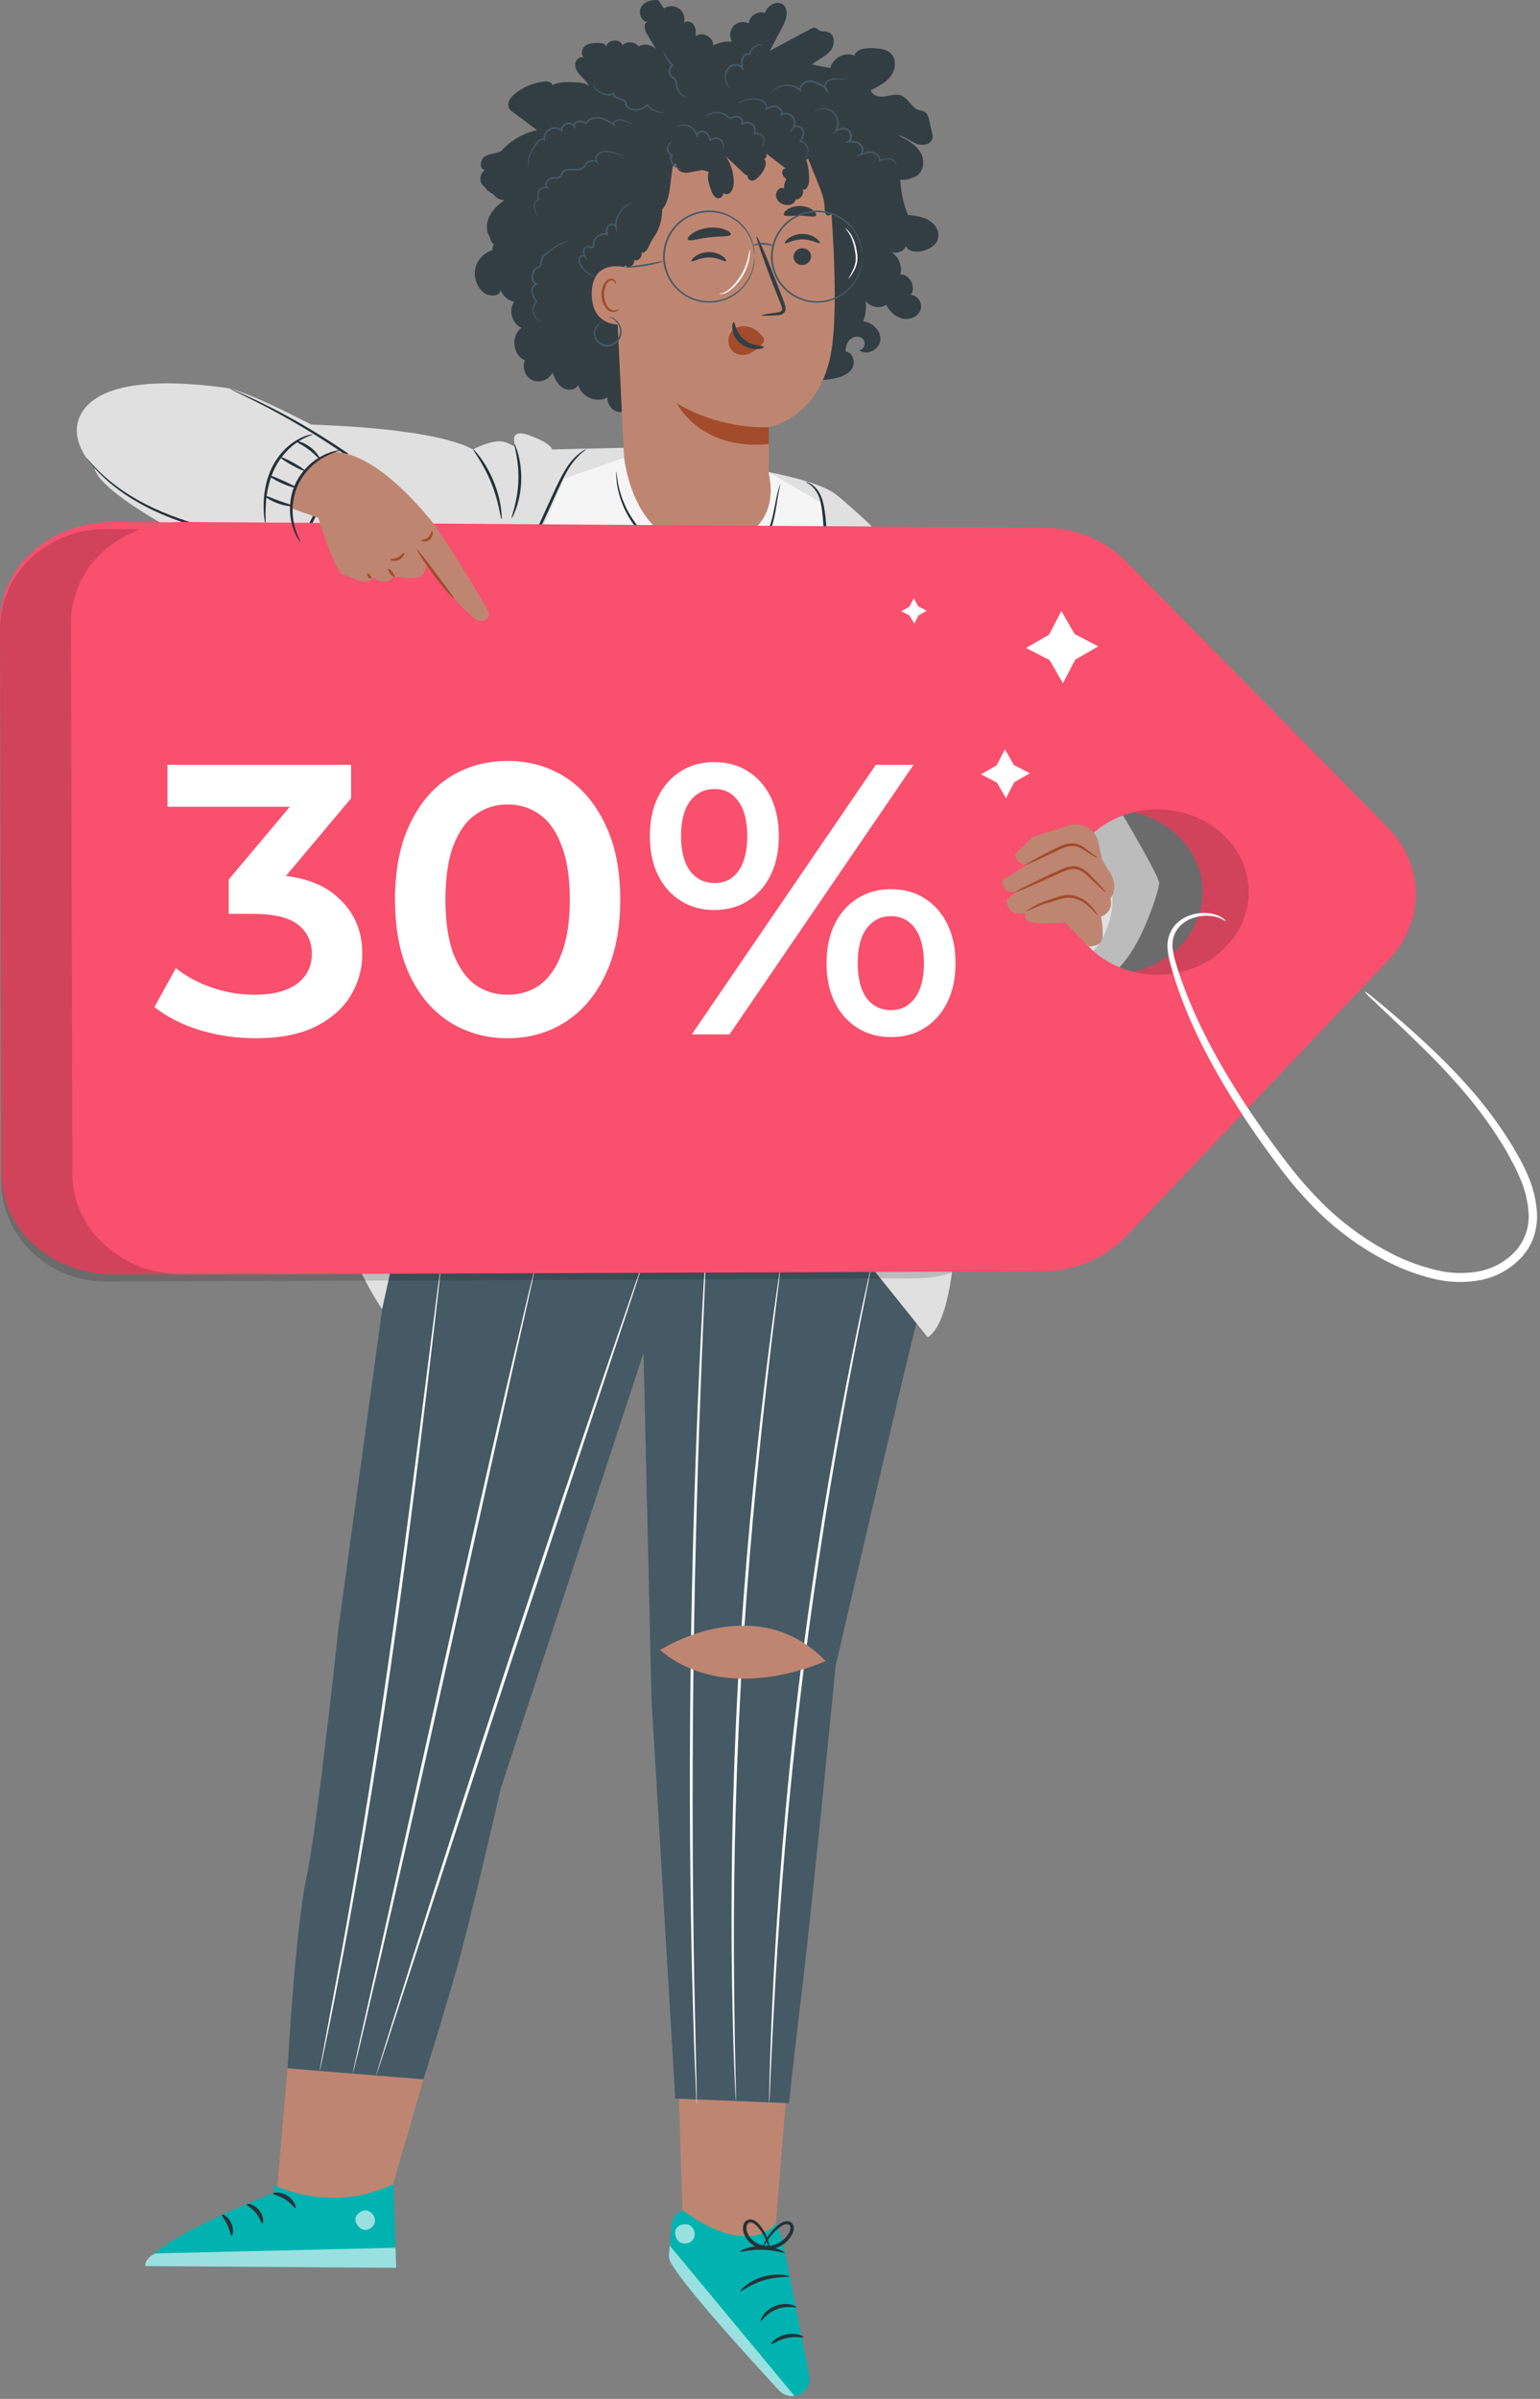 <svg width="280" height="436" viewBox="0 0 280 436" fill="none" xmlns="http://www.w3.org/2000/svg">
<rect x="0" y="0" width="280" height="436" fill="#808080" stroke="none"/>
<path d="M71.013 398.488L77.003 377.928L52.273 375.918L50.223 399.908L57.613 404.588L71.013 398.488Z" fill="#BE8671"/>
<path d="M143.363 375.808L140.493 411.088L124.303 408.738L123.213 374.088L143.363 375.808Z" fill="#BE8671"/>
<path d="M124.242 401.768C124.242 401.768 135.112 410.538 141.162 404.098L142.362 407.528L147.122 431.678C147.432 433.238 146.562 434.878 145.012 435.338C143.812 435.698 142.542 435.348 141.722 434.468C137.332 429.748 121.282 412.328 121.612 410.148L122.112 404.338C122.212 403.138 123.062 402.118 124.242 401.758V401.768Z" fill="#00B3B1"/>
<g opacity="0.6">
<path d="M144.443 435.457L121.763 408.127L121.673 409.397C121.453 410.767 122.023 411.357 122.633 412.287C124.423 415.047 129.493 421.297 141.643 434.467C142.353 435.237 143.403 435.607 144.453 435.457H144.443Z" fill="white"/>
</g>
<g opacity="0.6">
<path d="M125.633 404.618C126.363 405.188 126.543 406.348 125.983 407.078C125.433 407.818 124.223 407.988 123.483 407.428C122.743 406.868 122.483 405.488 123.123 404.818C123.763 404.148 125.183 404.018 125.763 404.738" fill="white"/>
</g>
<path d="M138.322 421.868C138.492 421.968 139.292 420.438 141.182 419.728C143.052 418.958 144.722 419.498 144.772 419.318C144.802 419.248 144.432 418.988 143.722 418.838C143.012 418.688 141.972 418.708 140.932 419.118C139.892 419.528 139.132 420.218 138.732 420.808C138.332 421.398 138.252 421.838 138.322 421.868Z" fill="#263238"/>
<path d="M140.232 426.038C140.372 426.178 141.422 425.278 143.052 424.938C144.662 424.568 146.022 424.958 146.082 424.768C146.182 424.618 144.742 423.878 142.902 424.288C141.052 424.678 140.082 425.938 140.232 426.028V426.038Z" fill="#263238"/>
<path d="M134.602 416.439C134.732 416.589 136.352 415.189 138.832 414.459C141.292 413.689 143.452 413.939 143.472 413.739C143.532 413.579 141.272 413.009 138.632 413.829C135.982 414.619 134.462 416.339 134.612 416.439H134.602Z" fill="#263238"/>
<path d="M134.593 409.198C134.663 409.388 136.413 408.808 138.633 408.888C140.853 408.938 142.563 409.608 142.643 409.428C142.743 409.288 141.033 408.288 138.643 408.228C136.263 408.148 134.503 409.048 134.593 409.198Z" fill="#263238"/>
<path d="M139.892 408.918C139.892 408.918 139.952 408.508 139.802 407.788C139.652 407.068 139.312 406.028 138.532 404.928C138.132 404.408 137.712 403.728 136.812 403.428C136.362 403.278 135.742 403.428 135.422 403.858C135.102 404.278 135.052 404.788 135.092 405.258C135.342 407.148 137.232 408.808 139.452 408.848C141.672 408.848 143.522 407.418 144.202 405.688C144.342 405.248 144.412 404.708 144.122 404.228C143.832 403.748 143.182 403.608 142.752 403.728C141.862 403.958 141.342 404.528 140.852 404.968C139.892 405.908 139.342 406.848 139.032 407.508C138.722 408.178 138.642 408.578 138.682 408.588C138.802 408.658 139.282 407.038 141.182 405.298C141.662 404.898 142.222 404.388 142.862 404.258C143.182 404.198 143.462 404.288 143.612 404.528C143.762 404.758 143.732 405.138 143.612 405.488C143.032 406.908 141.342 408.218 139.462 408.188C137.592 408.178 135.942 406.718 135.722 405.198C135.672 404.828 135.732 404.448 135.912 404.208C136.082 403.968 136.382 403.878 136.672 403.958C137.292 404.128 137.772 404.718 138.152 405.198C139.702 407.258 139.762 408.968 139.892 408.918Z" fill="#263238"/>
<path d="M147.943 170.798C147.943 171.558 159.563 197.208 159.563 197.208C159.563 197.208 170.923 223.968 166.793 239.758C164.513 248.468 151.933 302.768 151.933 302.768C151.933 302.768 147.913 344.288 145.753 362.208C143.943 377.218 143.473 382.248 143.473 382.248L122.773 381.418L118.453 308.828L117.003 245.918L91.023 325.118C91.023 325.118 85.473 349.588 82.443 359.928C79.413 370.268 77.003 377.908 77.003 377.908L52.283 375.908C52.283 375.908 53.693 350.608 55.713 341.268C57.733 331.938 61.513 296.108 61.513 296.108L72.903 213.068L80.393 191.488L89.043 169.398L147.933 170.788L147.943 170.798Z" fill="#455A64"/>
<path d="M49.831 397.208L49.811 398.558C49.811 398.558 26.741 407.498 26.441 411.858L72.031 412.178L71.521 396.998C64.721 400.088 57.621 400.398 49.831 397.208Z" fill="#00B3B1"/>
<g opacity="0.6">
<path d="M66.863 401.818C67.743 402.068 68.343 403.058 68.133 403.948C67.923 404.838 66.913 405.458 66.033 405.228C65.153 404.998 64.383 403.818 64.693 402.958C65.003 402.098 66.223 401.428 67.033 401.868" fill="white"/>
</g>
<g opacity="0.6">
<path d="M72.032 412.177L71.912 408.527L28.262 409.557C28.262 409.557 26.222 410.427 26.442 411.857L72.032 412.177Z" fill="white"/>
</g>
<path d="M49.642 398.688C49.642 398.908 50.762 399.018 51.852 399.738C52.962 400.428 53.522 401.398 53.722 401.318C53.932 401.278 53.602 399.938 52.272 399.088C50.942 398.228 49.592 398.478 49.642 398.688Z" fill="#263238"/>
<path d="M44.852 400.638C44.801 400.858 45.761 401.238 46.511 402.188C47.291 403.108 47.471 404.128 47.691 404.128C47.901 404.168 48.062 402.858 47.111 401.698C46.172 400.528 44.861 400.428 44.852 400.638Z" fill="#263238"/>
<path d="M42.092 406.338C42.292 406.388 42.612 405.278 42.052 404.058C41.502 402.828 40.452 402.338 40.352 402.528C40.222 402.708 40.892 403.368 41.342 404.378C41.812 405.378 41.872 406.318 42.092 406.338Z" fill="#263238"/>
<path d="M141.953 230.089C141.953 230.089 141.953 230.219 141.923 230.479C141.893 230.759 141.853 231.139 141.793 231.629C141.663 232.669 141.483 234.139 141.253 236.029C140.763 239.849 140.103 245.379 139.323 252.219C137.763 265.899 135.893 284.839 134.713 305.809C134.143 316.299 133.793 326.309 133.603 335.409C133.423 344.509 133.403 352.709 133.463 359.589C133.523 366.469 133.613 372.049 133.713 375.889C133.753 377.789 133.783 379.279 133.803 380.319C133.803 380.809 133.803 381.189 133.803 381.469C133.803 381.729 133.803 381.859 133.793 381.859C133.793 381.859 133.773 381.729 133.753 381.469C133.733 381.189 133.713 380.799 133.693 380.319C133.653 379.279 133.583 377.789 133.503 375.889C133.343 372.039 133.193 366.469 133.083 359.579C132.983 352.689 132.963 344.489 133.113 335.379C133.283 326.269 133.613 316.259 134.183 305.759C135.363 284.769 137.293 265.829 138.943 252.159C139.773 245.319 140.493 239.799 141.043 235.979C141.313 234.099 141.523 232.619 141.673 231.589C141.743 231.109 141.803 230.729 141.853 230.449C141.893 230.189 141.923 230.059 141.933 230.059L141.953 230.089Z" fill="white"/>
<path d="M128.452 225.758C128.452 225.758 128.462 225.898 128.452 226.168C128.452 226.458 128.432 226.858 128.412 227.358C128.372 228.428 128.302 229.958 128.222 231.918C128.052 235.908 127.812 241.638 127.522 248.708C126.962 262.878 126.332 282.468 126.072 304.108C125.802 325.758 125.962 345.358 126.222 359.538C126.372 366.608 126.502 372.338 126.582 376.338C126.622 378.298 126.662 379.828 126.682 380.908C126.682 381.408 126.682 381.808 126.692 382.098C126.692 382.368 126.692 382.508 126.682 382.508C126.672 382.508 126.662 382.368 126.642 382.108C126.622 381.818 126.602 381.428 126.582 380.918C126.532 379.848 126.472 378.318 126.382 376.358C126.212 372.398 126.032 366.658 125.852 359.568C125.502 345.388 125.282 325.778 125.552 304.118C125.822 282.468 126.502 262.878 127.152 248.708C127.472 241.618 127.782 235.888 128.022 231.928C128.142 229.968 128.242 228.438 128.312 227.368C128.352 226.868 128.382 226.478 128.402 226.178C128.422 225.908 128.442 225.778 128.452 225.778V225.758Z" fill="white"/>
<path d="M158.432 230.098C158.432 230.098 158.422 230.238 158.372 230.488C158.322 230.768 158.252 231.148 158.162 231.628C157.962 232.658 157.662 234.128 157.292 236.018C156.512 239.818 155.432 245.338 154.152 252.168C152.872 258.998 151.442 267.138 149.992 276.198C148.562 285.268 147.122 295.258 145.832 305.768C144.562 316.288 143.552 326.338 142.752 335.478C141.972 344.628 141.412 352.878 141.002 359.808C140.602 366.738 140.322 372.348 140.162 376.228C140.072 378.148 140.002 379.648 139.952 380.698C139.922 381.188 139.902 381.568 139.882 381.858C139.862 382.118 139.852 382.258 139.842 382.258C139.842 382.258 139.832 382.128 139.832 381.858C139.832 381.568 139.832 381.188 139.852 380.698C139.882 379.648 139.912 378.148 139.962 376.228C140.062 372.348 140.282 366.728 140.632 359.788C140.992 352.848 141.512 344.598 142.272 335.438C143.042 326.288 144.032 316.228 145.312 305.708C146.602 295.188 148.062 285.188 149.512 276.128C150.982 267.058 152.452 258.918 153.782 252.098C155.112 245.278 156.242 239.768 157.082 235.978C157.492 234.108 157.822 232.638 158.052 231.608C158.162 231.128 158.252 230.758 158.312 230.478C158.372 230.228 158.412 230.098 158.422 230.098H158.432Z" fill="white"/>
<path d="M117.333 228.239C117.333 228.239 117.303 228.379 117.233 228.629C117.143 228.909 117.023 229.279 116.873 229.759C116.543 230.779 116.063 232.239 115.453 234.099C114.193 237.889 112.383 243.329 110.153 250.049C105.683 263.539 99.513 282.139 92.713 302.669C86.013 323.249 79.943 341.879 75.533 355.389C73.353 362.119 71.583 367.569 70.343 371.369C69.733 373.229 69.253 374.689 68.913 375.709C68.753 376.189 68.623 376.559 68.533 376.829C68.443 377.079 68.393 377.209 68.383 377.209C68.383 377.209 68.403 377.069 68.483 376.819C68.563 376.539 68.673 376.159 68.823 375.679C69.133 374.649 69.583 373.189 70.163 371.309C71.363 367.499 73.073 362.029 75.193 355.279C79.473 341.749 85.463 323.079 92.223 302.509C98.983 281.939 105.233 263.359 109.813 249.929C112.113 243.239 113.973 237.809 115.273 234.039C115.923 232.189 116.433 230.739 116.783 229.729C116.953 229.259 117.093 228.889 117.193 228.609C117.283 228.359 117.343 228.229 117.353 228.239H117.333Z" fill="white"/>
<path d="M97.373 230.008C97.373 230.008 97.363 230.138 97.313 230.388C97.253 230.668 97.183 231.038 97.083 231.508C96.863 232.518 96.543 233.958 96.143 235.788C95.303 239.538 94.093 244.908 92.603 251.528C89.633 264.848 85.543 283.208 81.013 303.488C76.503 323.788 72.363 342.148 69.273 355.428C67.713 362.038 66.453 367.398 65.573 371.138C65.123 372.968 64.783 374.398 64.533 375.398C64.413 375.868 64.323 376.228 64.253 376.508C64.183 376.758 64.153 376.878 64.143 376.878C64.143 376.878 64.153 376.748 64.203 376.498C64.263 376.218 64.333 375.848 64.433 375.378C64.653 374.368 64.973 372.928 65.373 371.098C66.213 367.348 67.423 361.978 68.913 355.358C71.883 342.038 75.983 323.678 80.503 303.388C85.013 283.098 89.153 264.728 92.243 251.458C93.803 244.848 95.063 239.488 95.943 235.748C96.393 233.918 96.733 232.488 96.983 231.488C97.103 231.018 97.193 230.658 97.263 230.378C97.333 230.128 97.363 230.008 97.373 230.008Z" fill="white"/>
<path d="M80.233 229.568C80.233 229.568 80.233 229.698 80.213 229.948C80.183 230.228 80.153 230.598 80.103 231.068C79.993 232.078 79.833 233.528 79.633 235.368C79.193 239.128 78.563 244.528 77.783 251.178C76.173 264.518 73.913 282.948 70.993 303.248C68.063 323.558 64.923 341.858 62.423 355.068C61.173 361.668 60.123 367.008 59.353 370.688C58.973 372.508 58.673 373.928 58.463 374.928C58.363 375.388 58.283 375.758 58.223 376.028C58.163 376.278 58.133 376.398 58.123 376.398C58.123 376.398 58.123 376.268 58.173 376.018C58.223 375.748 58.283 375.378 58.363 374.908C58.553 373.908 58.813 372.478 59.153 370.658C59.843 366.938 60.833 361.598 62.063 355.008C64.463 341.788 67.553 323.478 70.473 303.178C73.393 282.888 75.713 264.468 77.413 251.138C78.263 244.498 78.953 239.108 79.433 235.348C79.673 233.508 79.873 232.068 80.003 231.058C80.073 230.588 80.123 230.218 80.163 229.948C80.203 229.698 80.223 229.568 80.233 229.568Z" fill="white"/>
<path d="M120.002 299.898C120.002 299.898 137.292 288.698 150.112 301.878C150.112 301.878 132.422 310.288 120.002 299.898Z" fill="#BE8671"/>
<path d="M90.361 44.657C89.021 44.367 88.531 42.327 89.581 41.457C88.601 40.917 88.881 39.367 89.641 38.557C90.411 37.747 91.501 37.247 92.101 36.297C90.851 36.617 89.441 35.597 89.361 34.317C88.541 34.387 87.701 33.847 87.431 33.067C87.161 32.287 87.481 31.337 88.181 30.887C87.131 30.797 87.221 29.067 88.101 28.487C88.971 27.907 90.131 27.947 91.081 27.497C92.791 25.567 95.121 24.197 97.641 23.647C96.211 22.587 94.781 21.517 93.361 20.457C93.021 20.207 92.671 19.937 92.501 19.547C92.131 18.697 92.791 17.757 93.501 17.157C94.991 15.877 96.871 15.057 98.821 14.827C99.451 14.757 100.251 14.847 100.451 15.447C101.781 14.817 103.321 14.887 104.791 14.967C105.611 15.007 106.521 15.087 107.101 15.667C106.791 14.907 106.131 14.357 105.571 13.757C105.011 13.157 104.491 12.407 104.581 11.587C104.661 10.767 105.651 10.057 106.331 10.527C105.571 10.167 105.671 8.947 106.321 8.407C106.971 7.867 107.881 7.827 108.721 7.807C109.311 7.797 110.051 7.887 110.211 8.457C110.481 7.147 112.721 6.967 113.191 8.217C113.981 7.437 115.461 7.557 116.111 8.447C117.401 7.647 119.351 8.377 119.801 9.817C119.041 8.547 118.281 7.267 117.521 5.997C117.091 5.277 117.021 3.927 117.851 4.007C116.651 4.007 115.971 2.377 116.551 1.327C117.131 0.277 118.491 -0.113 119.681 0.027C120.031 0.527 120.371 1.027 120.721 1.537C121.521 0.977 122.681 0.987 123.481 1.567C124.271 2.147 124.641 3.247 124.351 4.177C124.831 3.657 125.771 3.947 126.151 4.537C126.531 5.127 126.521 5.887 126.501 6.597C127.661 5.617 129.811 6.757 129.651 8.267C130.701 7.727 131.911 7.477 133.091 7.557C132.561 6.697 132.671 5.497 133.351 4.747C134.031 4.007 135.221 3.787 136.121 4.247C136.231 2.897 137.821 1.897 139.091 2.377C139.461 0.987 141.291 -0.043 142.401 0.877C143.551 1.827 142.931 3.667 142.231 4.977C141.471 6.397 140.711 7.827 139.941 9.247C142.421 7.917 144.901 6.587 147.391 5.257C147.621 5.137 147.871 5.007 148.141 5.037C148.501 5.077 148.751 5.407 149.081 5.567C149.531 5.787 150.081 5.677 150.561 5.827C151.871 6.227 151.851 8.237 150.951 9.277C150.051 10.317 148.671 10.817 147.651 11.737C148.751 11.947 149.861 12.157 150.961 12.367C151.371 10.547 153.591 9.387 155.331 10.077C155.781 8.857 157.421 8.697 158.721 8.757C159.891 8.807 161.171 8.907 161.991 9.727C163.051 10.777 162.851 12.637 161.961 13.827C161.071 15.027 159.681 15.727 158.341 16.387C158.561 17.377 159.851 17.687 160.851 17.537C161.851 17.387 162.901 16.997 163.851 17.357C165.141 17.837 165.691 19.507 166.981 19.977C167.371 20.117 167.811 20.147 168.161 20.367C168.661 20.687 168.831 21.327 168.961 21.907C169.121 22.627 169.281 23.337 169.441 24.057C169.521 24.407 169.601 24.777 169.531 25.137C169.291 26.307 167.661 26.557 166.561 26.107C165.461 25.657 164.511 24.787 163.331 24.607C164.881 25.387 166.521 26.237 167.391 27.737C168.261 29.237 167.901 31.577 166.271 32.167C164.621 32.757 162.991 31.327 161.781 30.047C160.581 28.767 158.841 27.407 157.251 28.137" fill="#333E43"/>
<path d="M92.751 43.627C91.501 42.687 89.361 43.927 89.551 45.477C88.011 45.907 86.761 47.237 86.421 48.807C86.081 50.367 86.671 52.107 87.891 53.137C88.871 53.957 90.811 53.997 91.021 52.727C91.411 53.787 92.371 54.607 93.471 54.857C92.411 56.397 93.101 58.837 94.821 59.597C92.831 60.967 93.211 64.577 95.441 65.497C94.851 66.797 95.511 68.527 96.821 69.107C98.131 69.687 99.851 69.027 100.431 67.727C100.861 68.747 101.331 69.827 102.251 70.447C103.171 71.067 104.661 70.957 105.131 69.957C105.641 72.147 108.541 73.377 110.461 72.207C110.321 73.417 111.251 74.657 112.451 74.867C113.651 75.077 114.941 74.237 115.231 73.047C117.311 73.207 119.391 73.367 121.471 73.527C122.851 73.637 124.241 73.737 125.621 73.587C127.381 73.397 129.091 72.777 130.561 71.797C131.031 71.487 131.511 71.117 132.081 71.047C132.731 70.957 133.351 71.267 133.961 71.507C137.171 72.767 141.031 72.197 143.741 70.067C144.171 69.727 144.581 69.347 145.091 69.167C145.681 68.957 146.331 69.027 146.951 69.067C148.481 69.177 150.031 69.087 151.541 68.807C152.841 68.567 154.221 68.107 154.921 66.987C155.621 65.867 155.071 64.007 153.761 63.907C153.731 63.047 154.001 62.137 154.661 61.597C155.321 61.057 156.431 61.037 156.971 61.697C157.511 62.357 157.091 63.597 156.241 63.637C157.571 64.727 159.881 63.557 160.061 61.847C160.241 60.137 158.661 58.567 156.951 58.407C157.401 57.217 157.541 55.907 157.371 54.647C158.141 55.837 159.941 56.197 161.111 55.397C161.731 56.547 162.741 57.567 164.011 57.887C165.281 58.207 166.811 57.647 167.321 56.437C167.831 55.227 166.901 53.567 165.591 53.617C166.631 52.227 165.441 49.857 163.711 49.867C164.131 48.217 163.251 46.337 161.721 45.597C162.671 46.317 164.261 45.847 164.691 44.737C165.381 46.057 167.341 45.917 168.681 45.277C169.731 44.777 170.771 44.017 170.601 42.487C170.521 41.777 170.171 41.107 169.651 40.617C168.421 39.447 166.701 39.237 165.071 39.057C164.261 37.027 163.791 34.857 163.691 32.677C165.511 32.897 167.481 31.697 167.861 29.907L158.821 24.287C158.821 24.287 137.901 21.057 137.151 21.057C136.401 21.057 92.681 43.577 92.681 43.577C91.671 44.637 89.691 44.157 88.951 42.897C88.211 41.637 88.511 39.967 89.301 38.747C90.091 37.527 91.311 36.637 92.501 35.777C91.101 35.677 89.611 35.547 88.571 34.537C87.921 33.907 87.621 32.957 87.971 32.117C88.471 30.907 89.871 30.997 90.761 30.307C91.281 29.907 91.581 29.287 91.911 28.717" fill="#333E43"/>
<path d="M146.042 90.618C146.042 91.008 139.772 85.788 139.772 85.788V83.978C139.782 79.448 139.772 77.598 139.772 77.638C139.772 77.638 149.312 75.988 151.202 63.518C152.142 57.318 151.762 47.158 151.182 38.868C150.662 31.398 145.642 22.268 138.202 23.098L114.992 29.138C112.732 29.388 111.042 31.338 111.102 33.608L113.482 83.738L108.082 86.428L114.662 99.108L131.952 102.148L146.712 103.328L145.852 95.528L146.042 90.618Z" fill="#BE8671"/>
<path d="M147.461 46.548C147.501 47.388 146.811 48.118 145.931 48.168C145.051 48.218 144.311 47.578 144.271 46.738C144.231 45.898 144.921 45.168 145.801 45.118C146.681 45.068 147.421 45.708 147.461 46.548Z" fill="#333E43"/>
<path d="M149.012 44.168C148.812 44.378 147.602 43.488 145.882 43.508C144.162 43.508 142.912 44.388 142.722 44.188C142.632 44.098 142.832 43.718 143.372 43.318C143.912 42.918 144.832 42.518 145.902 42.518C146.972 42.518 147.872 42.908 148.392 43.308C148.922 43.708 149.102 44.088 149.012 44.178V44.168Z" fill="#333E43"/>
<path d="M132.032 47.457C131.832 47.667 130.622 46.777 128.902 46.797C127.182 46.797 125.932 47.677 125.742 47.477C125.652 47.387 125.842 47.007 126.392 46.607C126.932 46.207 127.852 45.807 128.922 45.807C129.992 45.807 130.892 46.197 131.412 46.597C131.942 46.997 132.122 47.377 132.032 47.467V47.457Z" fill="#333E43"/>
<path d="M138.453 57.317C138.453 57.217 139.513 57.027 141.243 56.797C141.683 56.747 142.093 56.657 142.173 56.357C142.273 56.037 142.083 55.567 141.873 55.057C141.453 53.997 141.013 52.887 140.553 51.727C138.723 46.977 137.383 43.077 137.573 43.007C137.763 42.937 139.413 46.727 141.243 51.467C141.683 52.637 142.103 53.757 142.513 54.817C142.683 55.317 142.973 55.877 142.753 56.537C142.633 56.867 142.313 57.107 142.033 57.187C141.753 57.277 141.503 57.277 141.293 57.297C139.553 57.407 138.473 57.417 138.463 57.317H138.453Z" fill="#333E43"/>
<path d="M139.772 77.647C139.772 77.647 131.392 78.247 123.062 73.307C123.062 73.307 127.312 81.957 139.772 80.707V77.637V77.647Z" fill="#A24C2C"/>
<path d="M138.653 61.188C137.793 59.978 136.393 59.238 135.083 59.298C134.173 59.338 133.283 59.758 132.793 60.568C132.303 61.368 132.293 62.568 132.873 63.418C133.523 64.378 134.743 64.688 135.723 64.448C136.713 64.208 137.513 63.518 138.283 62.838C138.493 62.648 138.713 62.448 138.833 62.178C138.953 61.908 138.953 61.538 138.753 61.278" fill="#A24C2C"/>
<path d="M133.393 58.537C133.673 58.517 133.693 60.387 135.293 61.697C136.893 63.017 138.883 62.787 138.903 63.057C138.933 63.177 138.463 63.427 137.623 63.447C136.803 63.477 135.593 63.227 134.613 62.417C133.633 61.607 133.203 60.527 133.143 59.767C133.063 58.987 133.273 58.527 133.403 58.537H133.393Z" fill="#333E43"/>
<path d="M132.872 42.618C132.702 43.088 130.992 42.878 128.972 43.138C126.952 43.358 125.332 43.958 125.062 43.538C124.942 43.338 125.222 42.898 125.872 42.438C126.522 41.978 127.562 41.548 128.772 41.398C129.982 41.258 131.092 41.438 131.832 41.738C132.572 42.028 132.952 42.398 132.882 42.618H132.872Z" fill="#333E43"/>
<path d="M148.352 39.198C148.052 39.588 146.862 39.198 145.442 39.188C144.022 39.128 142.812 39.468 142.532 39.058C142.412 38.858 142.592 38.468 143.122 38.098C143.642 37.728 144.502 37.418 145.482 37.438C146.462 37.458 147.312 37.808 147.812 38.208C148.322 38.608 148.482 39.008 148.352 39.198Z" fill="#333E43"/>
<path d="M111.052 46.387C110.702 47.207 110.982 48.317 111.642 48.777C112.312 49.237 113.262 48.977 113.682 48.217C114.222 48.947 115.472 48.207 115.302 47.247C115.972 47.627 116.862 46.717 116.642 45.877C117.422 46.177 117.892 44.917 118.302 44.067C118.532 43.607 118.832 43.207 119.102 42.777C119.952 41.437 120.412 39.757 120.402 38.077C121.422 36.917 121.682 35.137 121.892 33.477C122.022 32.447 122.152 31.407 122.282 30.377C122.472 30.137 122.672 29.897 122.862 29.657C122.822 30.407 123.372 31.057 123.972 31.267C124.582 31.477 125.232 31.367 125.852 31.247C126.472 31.127 127.092 31.007 127.702 30.897C128.082 31.007 128.472 31.127 128.852 31.237C128.512 32.197 128.852 33.297 129.182 34.257C129.412 34.927 129.692 35.647 130.242 35.947C130.792 36.247 131.632 35.707 131.472 35.017C131.882 35.487 132.612 35.297 132.972 34.787C133.342 34.277 133.412 33.547 133.402 32.877C133.362 31.237 132.832 29.617 131.932 28.377C133.002 29.387 134.072 30.397 135.142 31.407C135.372 31.627 135.632 31.857 135.932 31.897C135.842 32.437 136.372 32.897 136.832 32.837C137.292 32.777 137.682 32.397 138.032 32.037C138.822 31.217 139.652 29.817 138.962 28.887C139.332 28.817 139.522 28.197 139.272 27.867C140.482 28.797 141.702 29.727 142.912 30.667C142.552 30.457 142.142 31.017 142.222 31.487C142.302 31.957 142.652 32.287 142.982 32.577C142.662 33.067 142.512 33.697 142.552 34.307C141.902 33.717 140.902 34.807 141.112 35.747C141.322 36.697 142.212 37.197 143.042 37.267C143.722 37.317 144.552 36.997 144.672 36.207C145.472 36.377 146.252 35.277 145.972 34.377C146.552 34.767 147.062 33.727 147.102 32.937C147.172 31.487 146.952 30.027 146.482 28.687C146.462 28.887 146.682 29.057 146.832 28.947C146.982 28.837 146.942 28.527 146.772 28.467C147.452 30.147 148.132 31.827 148.812 33.497C149.352 34.827 149.902 36.207 149.922 37.687C149.922 38.287 149.992 39.107 150.502 39.167C150.642 39.187 150.772 39.127 150.902 39.067C152.352 38.367 153.482 36.897 154.212 35.247C154.462 34.697 154.662 34.107 154.722 33.487C154.842 32.197 154.312 30.957 154.222 29.667C154.182 29.097 154.222 28.517 154.122 27.967C153.942 27.077 153.362 26.387 152.812 25.737C150.852 23.447 148.782 21.087 146.142 20.157C144.532 19.587 142.812 19.597 141.192 19.047C140.192 18.707 139.262 18.157 138.292 17.697C134.312 15.817 129.912 15.567 125.642 15.917C123.252 16.117 120.852 16.497 118.622 17.547C116.182 18.697 114.032 20.587 112.022 22.587C109.012 25.577 106.182 28.917 104.252 32.977C102.772 36.097 101.862 39.737 102.382 43.257C102.892 46.777 105.072 50.087 108.022 50.827C108.412 50.387 108.802 49.937 109.182 49.497" fill="#333E43"/>
<path d="M114.46 48.767C114.29 48.688 107.52 46.538 107.59 53.498C107.65 60.447 114.62 58.958 114.63 58.758C114.64 58.557 114.46 48.778 114.46 48.778V48.767Z" fill="#BE8671"/>
<path d="M112.481 56.137C112.481 56.137 112.361 56.227 112.161 56.317C111.961 56.407 111.621 56.477 111.251 56.347C110.511 56.087 109.881 54.927 109.841 53.667C109.821 53.037 109.941 52.427 110.161 51.927C110.371 51.417 110.691 51.057 111.061 50.987C111.431 50.897 111.691 51.117 111.781 51.317C111.871 51.507 111.831 51.647 111.871 51.657C111.891 51.677 112.021 51.537 111.961 51.257C111.931 51.117 111.851 50.957 111.681 50.827C111.511 50.697 111.271 50.627 111.011 50.657C110.471 50.697 110.001 51.197 109.751 51.747C109.481 52.297 109.321 52.977 109.351 53.687C109.411 55.087 110.141 56.397 111.141 56.677C111.631 56.797 112.041 56.647 112.251 56.487C112.461 56.317 112.501 56.157 112.471 56.147L112.481 56.137Z" fill="#A24C2C"/>
<path d="M137.201 46.648C137.201 46.648 137.201 45.908 136.881 44.648C136.561 43.408 135.741 41.588 133.871 40.188C132.951 39.498 131.791 38.918 130.451 38.688C129.121 38.458 127.621 38.508 126.201 39.048C125.481 39.298 124.791 39.678 124.151 40.148C123.511 40.618 122.921 41.198 122.441 41.868C121.451 43.188 120.891 44.898 120.871 46.648C120.891 48.398 121.451 50.108 122.441 51.428C122.921 52.098 123.511 52.678 124.151 53.148C124.791 53.628 125.481 53.998 126.201 54.248C127.631 54.788 129.131 54.838 130.461 54.608C131.801 54.378 132.961 53.788 133.881 53.108C135.741 51.698 136.571 49.878 136.881 48.648C137.201 47.388 137.151 46.648 137.201 46.648C137.211 46.648 137.211 46.828 137.201 47.178C137.201 47.348 137.201 47.568 137.151 47.818C137.121 48.068 137.091 48.358 137.001 48.678C136.711 49.938 135.911 51.818 134.011 53.288C133.071 54.008 131.881 54.618 130.501 54.868C129.131 55.108 127.581 55.078 126.101 54.518C125.351 54.258 124.641 53.878 123.971 53.378C123.301 52.898 122.691 52.298 122.191 51.598C121.151 50.228 120.571 48.458 120.551 46.638C120.571 44.818 121.151 43.048 122.191 41.678C122.691 40.978 123.301 40.378 123.971 39.898C124.631 39.408 125.351 39.018 126.101 38.758C127.581 38.198 129.131 38.168 130.501 38.408C131.881 38.658 133.071 39.278 134.011 39.988C135.901 41.458 136.711 43.338 137.001 44.598C137.091 44.918 137.121 45.208 137.151 45.458C137.191 45.708 137.201 45.918 137.201 46.098C137.201 46.448 137.201 46.628 137.201 46.628V46.648Z" fill="#455A64"/>
<path d="M156.812 46.648C156.812 46.648 156.812 45.908 156.492 44.648C156.172 43.408 155.352 41.588 153.482 40.188C152.562 39.498 151.402 38.918 150.062 38.688C148.732 38.458 147.232 38.508 145.812 39.048C145.092 39.298 144.402 39.678 143.762 40.148C143.122 40.618 142.532 41.198 142.052 41.868C141.062 43.188 140.502 44.898 140.482 46.648C140.502 48.398 141.062 50.108 142.052 51.428C142.532 52.098 143.122 52.678 143.762 53.148C144.402 53.628 145.092 53.998 145.812 54.248C147.242 54.788 148.742 54.838 150.072 54.608C151.412 54.378 152.572 53.788 153.492 53.108C155.352 51.698 156.182 49.878 156.492 48.648C156.812 47.388 156.762 46.648 156.812 46.648C156.822 46.648 156.822 46.828 156.812 47.178C156.812 47.348 156.812 47.568 156.762 47.818C156.732 48.068 156.702 48.358 156.612 48.678C156.322 49.938 155.522 51.818 153.622 53.288C152.682 54.008 151.492 54.618 150.112 54.868C148.742 55.108 147.192 55.078 145.712 54.518C144.962 54.258 144.252 53.878 143.582 53.378C142.912 52.898 142.302 52.298 141.802 51.598C140.762 50.228 140.182 48.458 140.162 46.638C140.182 44.818 140.762 43.048 141.802 41.678C142.302 40.978 142.912 40.378 143.582 39.898C144.242 39.408 144.962 39.018 145.712 38.758C147.192 38.198 148.742 38.168 150.112 38.408C151.492 38.658 152.682 39.278 153.622 39.988C155.512 41.458 156.322 43.338 156.612 44.598C156.702 44.918 156.732 45.208 156.762 45.458C156.802 45.708 156.812 45.918 156.812 46.098C156.812 46.448 156.812 46.628 156.812 46.628V46.648Z" fill="#455A64"/>
<path d="M140.691 44.719C140.651 44.809 139.861 44.479 138.831 44.449C137.801 44.409 136.981 44.679 136.951 44.589C136.911 44.519 137.731 44.089 138.841 44.139C139.951 44.169 140.741 44.659 140.691 44.719Z" fill="#455A64"/>
<path d="M120.651 47.468C120.671 47.547 119.141 48.038 117.181 48.347C115.221 48.667 113.611 48.688 113.611 48.597C113.611 48.508 115.191 48.347 117.131 48.038C119.071 47.727 120.631 47.377 120.651 47.468Z" fill="#455A64"/>
<path d="M136.331 45.348C136.331 45.348 136.411 45.948 136.251 46.898C136.091 47.848 135.681 49.148 134.881 50.398C134.081 51.648 133.101 52.598 132.251 53.098C131.381 53.608 130.711 53.468 130.731 53.428C130.731 53.378 131.351 53.428 132.131 52.898C132.901 52.388 133.831 51.428 134.601 50.218C135.371 49.008 135.801 47.758 136.011 46.838C136.221 45.918 136.261 45.328 136.311 45.328L136.331 45.348Z" fill="white"/>
<path d="M154.271 50.648C154.271 50.648 154.531 50.148 154.941 49.349C155.141 48.949 155.361 48.468 155.491 47.898C155.631 47.339 155.621 46.699 155.521 46.029C155.341 44.678 154.971 43.489 154.541 42.718C154.121 41.938 153.691 41.559 153.731 41.519C153.741 41.508 153.861 41.578 154.051 41.758C154.241 41.928 154.491 42.218 154.731 42.608C155.231 43.389 155.641 44.608 155.831 45.989C155.931 46.678 155.931 47.379 155.771 47.968C155.621 48.569 155.371 49.059 155.141 49.459C154.671 50.239 154.311 50.669 154.281 50.648H154.271Z" fill="white"/>
<path d="M109.551 58.517C109.551 58.517 109.371 58.607 109.091 58.807C108.821 59.007 108.471 59.387 108.301 59.967C108.121 60.537 108.171 61.327 108.721 61.907C109.241 62.477 110.171 62.837 111.031 62.587C111.901 62.327 112.491 61.547 112.671 60.787C112.871 60.017 112.621 59.277 112.281 58.787C111.941 58.287 111.521 57.987 111.221 57.817C110.921 57.647 110.731 57.597 110.741 57.567C110.741 57.547 110.941 57.567 111.281 57.707C111.611 57.847 112.071 58.127 112.471 58.657C112.861 59.167 113.161 59.987 112.961 60.857C112.771 61.707 112.131 62.587 111.121 62.897C110.111 63.187 109.081 62.767 108.501 62.107C108.201 61.777 108.031 61.367 107.971 60.977C107.921 60.587 107.971 60.217 108.081 59.907C108.301 59.277 108.711 58.887 109.021 58.707C109.341 58.527 109.541 58.507 109.541 58.517H109.551Z" fill="#455A64"/>
<path d="M138.392 26.708C138.392 26.708 138.752 26.468 138.862 25.818C138.912 25.508 138.862 25.088 138.552 24.768C138.262 24.458 137.722 24.258 137.222 24.428L136.932 24.528L137.052 24.248C137.262 23.778 137.142 23.098 136.682 22.708C136.232 22.318 135.432 22.318 134.952 22.768L134.722 22.548C134.722 22.548 134.792 22.438 134.822 22.378C134.892 22.168 134.842 21.908 134.712 21.728C134.592 21.538 134.372 21.418 134.142 21.368C133.912 21.318 133.672 21.338 133.442 21.398C133.222 21.458 132.982 21.608 132.662 21.568C132.332 21.508 132.182 21.258 132.012 21.148C131.842 21.008 131.662 20.908 131.472 20.818C131.092 20.648 130.712 20.578 130.352 20.558C129.642 20.528 129.072 20.748 128.732 20.948C128.382 21.148 128.222 21.318 128.202 21.298C128.192 21.298 128.322 21.088 128.662 20.848C129.002 20.608 129.582 20.338 130.352 20.338C130.732 20.338 131.152 20.398 131.572 20.578C131.772 20.668 131.992 20.778 132.172 20.938C132.372 21.078 132.522 21.268 132.692 21.288C132.872 21.318 133.082 21.198 133.352 21.118C133.612 21.038 133.902 21.018 134.192 21.078C134.472 21.138 134.772 21.288 134.952 21.558C135.132 21.818 135.202 22.158 135.102 22.488C135.072 22.588 135.012 22.688 134.952 22.768L134.722 22.548C135.332 21.978 136.292 21.988 136.862 22.488C137.432 22.988 137.542 23.788 137.272 24.368L137.112 24.188C137.742 23.998 138.352 24.258 138.692 24.638C139.042 25.028 139.072 25.528 139.002 25.858C138.922 26.208 138.752 26.438 138.622 26.568C138.482 26.698 138.392 26.738 138.382 26.728L138.392 26.708Z" fill="#455A64"/>
<path d="M146.161 28.717C146.161 28.717 146.531 28.497 146.751 27.847C146.851 27.527 146.891 27.087 146.681 26.667C146.481 26.247 146.031 25.857 145.461 25.777L145.241 25.747L145.391 25.577C145.761 25.157 146.081 24.517 145.921 23.877C145.851 23.567 145.611 23.307 145.301 23.177C144.991 23.047 144.601 23.057 144.381 23.297L143.491 24.237L144.141 23.117C144.361 22.727 144.401 22.207 144.231 21.757C144.061 21.297 143.651 20.947 143.161 20.837C142.811 20.757 142.431 20.787 142.121 20.937L141.761 21.117L141.911 20.737C142.121 20.207 141.581 19.577 141.041 19.507C140.461 19.407 139.891 19.657 139.391 19.917L139.091 20.077L139.181 19.757C139.301 19.357 139.101 18.917 138.801 18.647C138.501 18.377 138.111 18.237 137.731 18.167C136.971 18.037 136.281 18.097 135.731 18.217C134.631 18.457 134.071 18.857 134.051 18.817C134.051 18.807 134.171 18.697 134.441 18.547C134.711 18.397 135.121 18.197 135.691 18.057C136.251 17.917 136.961 17.827 137.761 17.947C138.161 18.007 138.601 18.147 138.961 18.457C139.311 18.767 139.581 19.287 139.431 19.837L139.231 19.677C139.741 19.397 140.361 19.107 141.071 19.217C141.421 19.267 141.751 19.477 141.981 19.767C142.211 20.047 142.341 20.477 142.181 20.867L141.971 20.667C142.351 20.477 142.801 20.437 143.221 20.537C143.811 20.667 144.321 21.107 144.511 21.657C144.711 22.197 144.671 22.807 144.391 23.277L144.151 23.097C144.501 22.737 145.031 22.747 145.401 22.917C145.781 23.077 146.091 23.427 146.181 23.817C146.361 24.607 145.971 25.297 145.561 25.747L145.491 25.547C146.161 25.657 146.641 26.117 146.851 26.597C147.071 27.087 147.001 27.567 146.871 27.897C146.741 28.237 146.541 28.447 146.401 28.567C146.251 28.687 146.161 28.727 146.161 28.717Z" fill="#455A64"/>
<path d="M162.901 30.168C162.901 30.168 162.981 29.748 162.501 29.318C162.271 29.108 161.911 28.938 161.461 28.948C161.011 28.948 160.521 29.098 159.971 29.298L159.801 29.358L159.821 29.178C159.891 28.618 159.381 28.028 158.731 27.868C158.061 27.698 157.291 27.938 156.521 28.218L155.551 28.578L156.381 27.958C156.831 27.618 156.751 26.788 156.301 26.368C155.831 25.928 155.071 25.838 154.361 25.908H154.271L153.661 25.968L154.171 25.628C154.801 25.208 154.651 24.108 154.041 23.748C153.421 23.348 152.571 23.528 152.041 23.938L151.401 24.448L151.831 23.758C152.381 22.868 152.271 21.748 151.831 21.018C151.381 20.258 150.611 19.918 149.991 19.838C149.351 19.748 148.841 19.898 148.521 20.028C148.201 20.168 148.041 20.288 148.031 20.268C148.031 20.268 148.061 20.228 148.131 20.168C148.201 20.108 148.321 20.028 148.481 19.948C148.801 19.788 149.331 19.608 150.011 19.668C150.671 19.728 151.531 20.068 152.041 20.888C152.541 21.678 152.691 22.888 152.091 23.908L151.881 23.718C152.491 23.238 153.441 23.008 154.231 23.488C154.621 23.728 154.861 24.168 154.901 24.628C154.951 25.078 154.791 25.608 154.361 25.888L154.261 25.598H154.361C155.111 25.528 155.951 25.598 156.541 26.138C156.831 26.418 156.981 26.788 157.011 27.168C157.041 27.538 156.901 27.958 156.591 28.188L156.451 27.928C157.221 27.648 158.051 27.388 158.831 27.598C159.581 27.798 160.181 28.488 160.081 29.198L159.931 29.078C160.481 28.888 161.011 28.738 161.491 28.758C161.971 28.758 162.381 28.978 162.611 29.218C162.851 29.458 162.941 29.728 162.961 29.898C162.971 30.078 162.941 30.168 162.931 30.158L162.901 30.168Z" fill="#455A64"/>
<path d="M154.13 14.227C154.13 14.227 154 14.317 153.72 14.377C153.44 14.437 153.02 14.457 152.5 14.437C151.99 14.437 151.35 14.397 150.75 14.697C150.45 14.847 150.21 15.107 150.14 15.457C150.05 15.797 150.14 16.217 150.46 16.377L150.25 16.527C150.19 16.127 149.69 15.867 149.24 15.607C148.78 15.347 148.3 15.087 147.77 14.977C147.24 14.857 146.7 14.927 146.28 15.207C145.86 15.467 145.58 15.927 145.64 16.367L145.69 16.747L145.4 16.487C144.79 15.947 144.03 15.687 143.36 15.647C142.68 15.587 142.07 15.717 141.61 15.897C140.67 16.267 140.3 16.797 140.27 16.757C140.26 16.757 140.34 16.617 140.54 16.417C140.74 16.217 141.07 15.947 141.55 15.737C142.03 15.527 142.66 15.357 143.39 15.407C144.11 15.437 144.93 15.697 145.61 16.277L145.37 16.407C145.29 15.827 145.65 15.257 146.14 14.957C146.62 14.627 147.28 14.537 147.86 14.677C148.44 14.807 148.95 15.077 149.42 15.347C149.65 15.487 149.88 15.617 150.1 15.787C150.31 15.957 150.52 16.187 150.57 16.497L150.61 16.797L150.35 16.657C149.87 16.397 149.79 15.817 149.9 15.417C149.99 14.987 150.33 14.657 150.66 14.497C151.36 14.167 152.02 14.247 152.53 14.277C153.05 14.317 153.45 14.327 153.72 14.297C154 14.267 154.14 14.227 154.15 14.247L154.13 14.227Z" fill="#455A64"/>
<path d="M138.591 8.207C138.591 8.207 138.271 8.157 137.771 8.317C137.531 8.407 137.241 8.547 136.991 8.817C136.741 9.067 136.531 9.437 136.491 9.867V10.037L136.321 9.977C135.921 9.837 135.391 10.147 135.171 10.617C134.951 11.107 135.011 11.717 135.111 12.347L135.201 12.957L134.821 12.457C134.821 12.457 134.781 12.407 134.761 12.377C134.501 12.067 134.081 11.917 133.681 11.927C133.281 11.927 132.921 12.107 132.651 12.377C132.121 12.907 131.971 13.657 132.021 14.227C132.061 14.817 132.251 15.277 132.371 15.577C132.501 15.887 132.581 16.057 132.561 16.067C132.541 16.067 132.421 15.927 132.261 15.627C132.101 15.327 131.881 14.867 131.801 14.237C131.721 13.627 131.841 12.797 132.451 12.157C133.021 11.507 134.291 11.337 135.001 12.157C135.031 12.197 135.051 12.227 135.081 12.257L134.791 12.367C134.701 11.737 134.611 11.057 134.891 10.467C135.161 9.897 135.811 9.497 136.391 9.697L136.221 9.807C136.281 9.297 136.541 8.887 136.831 8.617C137.121 8.337 137.451 8.197 137.721 8.127C138.001 8.057 138.221 8.067 138.371 8.087C138.521 8.117 138.591 8.147 138.591 8.157V8.207Z" fill="#455A64"/>
<path d="M124.902 17.727C124.902 17.727 124.742 17.727 124.492 17.637C124.242 17.537 123.882 17.337 123.542 16.967C123.212 16.607 122.902 16.067 122.822 15.397C122.792 15.067 122.802 14.747 122.612 14.547C122.432 14.327 122.052 14.187 121.812 13.827C121.342 13.087 121.592 12.117 122.212 11.707V11.937C121.482 11.307 121.072 10.597 120.862 10.077C120.652 9.557 120.612 9.227 120.642 9.217C120.682 9.207 120.772 9.517 121.022 9.997C121.272 10.477 121.692 11.137 122.392 11.717L122.542 11.837L122.382 11.947C121.902 12.257 121.712 13.077 122.082 13.647C122.242 13.917 122.582 14.037 122.852 14.347C123.132 14.677 123.082 15.087 123.112 15.377C123.162 15.967 123.422 16.477 123.712 16.827C124.302 17.547 124.932 17.677 124.902 17.737V17.727Z" fill="#455A64"/>
<path d="M120.862 20.478C120.862 20.478 120.772 20.508 120.602 20.518C120.432 20.518 120.172 20.518 119.862 20.458C119.232 20.338 118.312 19.998 117.542 19.138H117.742C117.342 19.658 116.662 20.028 115.902 20.108C115.522 20.148 115.122 20.108 114.732 19.968C114.362 19.818 113.952 19.628 113.732 19.188C113.652 19.018 113.642 18.858 113.612 18.738C113.572 18.628 113.512 18.528 113.412 18.448C113.222 18.288 112.952 18.198 112.692 18.128C112.422 18.058 112.122 17.968 111.882 17.798C111.642 17.648 111.412 17.348 111.432 17.028L111.632 17.168C110.962 17.438 110.262 17.398 109.722 17.208C109.172 17.028 108.752 16.718 108.462 16.418C108.172 16.118 108.022 15.818 107.942 15.608C107.872 15.398 107.852 15.278 107.862 15.278C107.912 15.258 108.002 15.748 108.582 16.298C108.872 16.558 109.272 16.838 109.792 16.978C110.302 17.138 110.932 17.148 111.522 16.898L111.732 16.808V17.038C111.712 17.238 111.842 17.418 112.052 17.548C112.262 17.688 112.492 17.758 112.772 17.828C113.042 17.908 113.352 17.988 113.612 18.208C113.742 18.318 113.852 18.478 113.902 18.648C113.952 18.818 113.962 18.958 114.012 19.068C114.142 19.358 114.502 19.558 114.832 19.688C115.172 19.808 115.532 19.848 115.872 19.818C116.552 19.758 117.172 19.428 117.542 18.978L117.642 18.858L117.742 18.978C118.432 19.788 119.292 20.158 119.892 20.318C120.502 20.478 120.862 20.458 120.862 20.498V20.478Z" fill="#455A64"/>
<path d="M96.092 30.127C96.092 30.127 96.072 30.087 96.052 30.017C96.032 29.947 96.012 29.837 96.002 29.687C95.982 29.397 95.992 28.957 96.152 28.437C96.302 27.907 96.602 27.317 96.992 26.677C97.192 26.367 97.392 26.007 97.692 25.687C97.842 25.527 98.012 25.377 98.242 25.267C98.462 25.157 98.762 25.127 99.012 25.267L98.812 25.397C98.742 24.677 99.092 23.857 99.792 23.417C100.492 22.977 101.502 23.007 102.212 23.587L101.962 23.707C101.952 23.257 102.172 22.807 102.542 22.527C102.912 22.237 103.442 22.187 103.882 22.367C104.122 22.467 104.342 22.627 104.502 22.837L104.222 22.947C104.192 22.647 104.352 22.377 104.552 22.207C104.752 22.037 105.002 21.927 105.262 21.907C105.772 21.877 106.212 22.077 106.602 22.247L106.412 22.307C106.732 21.797 107.252 21.487 107.772 21.357C108.292 21.217 108.832 21.237 109.312 21.357C110.272 21.597 111.022 22.117 111.682 22.537L111.512 22.677C111.432 22.507 111.462 22.277 111.572 22.127C111.682 21.977 111.822 21.897 111.962 21.827C112.242 21.707 112.532 21.667 112.802 21.697C113.312 21.777 113.722 21.927 114.052 22.077C114.372 22.227 114.612 22.387 114.762 22.497C114.912 22.607 114.982 22.677 114.972 22.687C114.952 22.717 114.642 22.457 114.002 22.197C113.682 22.067 113.272 21.937 112.782 21.887C112.552 21.867 112.292 21.907 112.052 22.017C111.812 22.127 111.612 22.347 111.722 22.577L111.892 22.927L111.552 22.727C110.892 22.327 110.142 21.837 109.242 21.627C108.792 21.517 108.312 21.517 107.842 21.637C107.372 21.757 106.932 22.037 106.672 22.467L106.602 22.577L106.482 22.527C106.092 22.357 105.692 22.187 105.292 22.217C104.922 22.237 104.512 22.557 104.542 22.917L104.592 23.467L104.262 23.017C104.142 22.857 103.972 22.737 103.782 22.657C103.432 22.517 103.032 22.557 102.742 22.777C102.452 22.987 102.272 23.347 102.282 23.697V24.037L102.032 23.817C101.442 23.327 100.562 23.297 99.962 23.667C99.352 24.037 99.032 24.747 99.092 25.377L99.112 25.637L98.892 25.507C98.552 25.307 98.152 25.577 97.882 25.857C97.602 26.147 97.402 26.497 97.192 26.797C96.782 27.417 96.482 27.987 96.312 28.487C95.962 29.497 96.152 30.127 96.102 30.117L96.092 30.127Z" fill="#455A64"/>
<path d="M97.841 39.318C97.841 39.318 97.781 39.258 97.681 39.118C97.591 38.978 97.451 38.778 97.311 38.488C97.181 38.198 97.021 37.818 97.061 37.338C97.081 37.098 97.151 36.848 97.301 36.618C97.441 36.388 97.681 36.168 97.991 36.088L97.921 36.258C97.641 35.848 97.571 35.228 97.861 34.698C98.151 34.178 98.821 33.848 99.491 34.008L99.341 34.228C99.031 33.818 99.081 33.238 99.391 32.828C99.701 32.418 100.231 32.228 100.731 32.208C100.991 32.198 101.231 32.248 101.431 32.208C101.631 32.178 101.761 32.038 101.861 31.828C101.971 31.628 102.051 31.358 102.271 31.148C102.461 30.938 102.741 30.788 103.011 30.738C103.601 30.618 104.161 30.698 104.681 30.698C105.201 30.698 105.721 30.628 106.031 30.308C106.191 30.148 106.301 29.918 106.461 29.708C106.631 29.488 106.851 29.318 107.091 29.218C107.581 29.008 108.131 29.048 108.561 29.298L108.381 29.488C108.071 28.988 108.251 28.398 108.551 28.038C108.861 27.658 109.331 27.508 109.731 27.458C110.551 27.378 111.231 27.568 111.781 27.718C112.331 27.878 112.741 28.068 113.011 28.208C113.281 28.348 113.411 28.448 113.411 28.458C113.391 28.498 112.831 28.158 111.741 27.868C111.201 27.748 110.511 27.588 109.761 27.678C109.391 27.728 109.001 27.878 108.751 28.198C108.501 28.508 108.381 28.988 108.611 29.328L108.941 29.818L108.421 29.518C108.071 29.318 107.611 29.298 107.211 29.468C107.011 29.558 106.831 29.688 106.701 29.868C106.561 30.048 106.451 30.288 106.251 30.498C106.041 30.698 105.781 30.838 105.501 30.908C105.221 30.978 104.951 30.988 104.671 30.988C104.131 30.988 103.571 30.918 103.071 31.018C102.841 31.058 102.641 31.178 102.491 31.328C102.331 31.478 102.261 31.708 102.131 31.938C102.021 32.168 101.781 32.438 101.471 32.468C101.181 32.518 100.941 32.458 100.731 32.468C100.291 32.478 99.851 32.648 99.611 32.968C99.371 33.278 99.341 33.738 99.551 34.018L99.801 34.338L99.411 34.238C98.891 34.108 98.311 34.368 98.071 34.788C97.821 35.208 97.871 35.748 98.091 36.088L98.181 36.218L98.031 36.258C97.531 36.388 97.271 36.898 97.221 37.308C97.171 37.728 97.291 38.108 97.411 38.388C97.661 38.958 97.851 39.258 97.821 39.268L97.841 39.318Z" fill="#455A64"/>
<path d="M98.372 58.438C98.372 58.438 98.262 58.438 98.062 58.337C97.872 58.248 97.602 58.078 97.342 57.767C97.092 57.468 96.842 57.008 96.812 56.438C96.782 55.877 96.962 55.208 97.452 54.688V54.858C97.132 54.428 96.762 53.938 96.622 53.297C96.552 52.977 96.572 52.617 96.692 52.297C96.812 51.977 97.062 51.657 97.432 51.517L97.402 51.797C96.862 51.458 96.582 50.797 96.622 50.157C96.642 49.797 96.742 49.438 96.942 49.138C97.132 48.837 97.462 48.597 97.752 48.487C98.052 48.358 98.192 48.218 98.202 47.907C98.212 47.608 98.282 47.267 98.412 46.987C98.662 46.398 99.172 46.028 99.582 45.737C100.002 45.428 100.392 45.148 100.762 44.888C101.492 44.377 102.182 44.078 102.682 43.987C102.932 43.938 103.132 43.938 103.262 43.938C103.392 43.947 103.462 43.958 103.462 43.968C103.462 43.998 103.182 43.968 102.712 44.097C102.242 44.218 101.602 44.538 100.892 45.057C100.532 45.328 100.152 45.617 99.742 45.928C99.332 46.237 98.892 46.578 98.682 47.087C98.572 47.347 98.522 47.608 98.502 47.917C98.492 48.078 98.462 48.278 98.332 48.438C98.202 48.597 98.042 48.678 97.892 48.748C97.312 48.958 96.962 49.528 96.932 50.157C96.902 50.708 97.142 51.258 97.562 51.517L97.832 51.688L97.532 51.797C96.992 51.998 96.782 52.697 96.902 53.227C97.012 53.788 97.352 54.258 97.652 54.697L97.712 54.788L97.632 54.867C97.192 55.318 97.002 55.917 97.012 56.428C97.012 56.947 97.222 57.377 97.442 57.667C97.902 58.267 98.372 58.388 98.342 58.428L98.372 58.438Z" fill="#455A64"/>
<path d="M108.202 50.267C108.202 50.267 108.042 50.267 107.772 50.177C107.502 50.087 107.102 49.917 106.672 49.607C106.242 49.287 105.762 48.817 105.422 48.137C105.252 47.807 105.082 47.397 105.212 46.927C105.272 46.697 105.462 46.487 105.692 46.387C105.912 46.287 106.252 46.287 106.452 46.517L106.212 46.657C106.082 46.317 105.902 45.917 106.002 45.447C106.052 45.217 106.172 45.007 106.382 44.857C106.592 44.697 106.902 44.697 107.102 44.757C107.312 44.807 107.532 44.877 107.642 44.827C107.752 44.797 107.782 44.647 107.772 44.417C107.762 43.927 107.972 43.447 108.302 43.087C108.842 42.507 109.692 42.217 110.432 42.477L110.232 42.657C110.082 42.077 110.092 41.377 110.562 40.927C110.802 40.707 111.122 40.627 111.412 40.657C111.702 40.677 112.012 40.867 112.112 41.167L111.842 41.217C111.802 40.337 112.032 39.537 112.382 38.927C112.722 38.307 113.162 37.857 113.552 37.547C113.952 37.237 114.312 37.067 114.562 36.977C114.812 36.887 114.962 36.867 114.962 36.877C114.982 36.927 114.402 37.047 113.652 37.677C113.282 37.997 112.882 38.437 112.572 39.037C112.262 39.627 112.052 40.387 112.112 41.197L112.192 42.337L111.852 41.247C111.732 40.877 111.082 40.817 110.762 41.127C110.422 41.457 110.392 42.047 110.532 42.567L110.612 42.847L110.332 42.747C109.732 42.537 108.992 42.777 108.532 43.277C108.242 43.587 108.072 43.987 108.082 44.387C108.082 44.497 108.082 44.617 108.052 44.757C108.012 44.897 107.902 45.047 107.752 45.097C107.442 45.187 107.232 45.067 107.032 45.027C106.832 44.977 106.682 44.977 106.552 45.077C106.422 45.167 106.322 45.327 106.292 45.487C106.222 45.817 106.352 46.187 106.482 46.527L106.772 47.287L106.242 46.667C106.032 46.417 105.522 46.647 105.452 46.967C105.352 47.307 105.472 47.687 105.622 47.997C105.932 48.637 106.362 49.107 106.772 49.437C107.592 50.087 108.222 50.187 108.202 50.237V50.267Z" fill="#455A64"/>
<path d="M123.931 30.897C123.931 30.897 123.551 30.827 123.001 30.527C122.731 30.367 122.411 30.147 122.161 29.797C121.921 29.447 121.731 28.957 121.851 28.437C121.881 28.317 121.931 28.207 121.981 28.107L122.051 28.327C121.621 28.097 121.351 27.687 121.281 27.287C121.201 26.887 121.321 26.507 121.481 26.267C121.821 25.767 122.231 25.717 122.231 25.747C122.261 25.787 121.911 25.917 121.671 26.377C121.551 26.597 121.481 26.907 121.561 27.227C121.641 27.547 121.861 27.877 122.201 28.047L122.341 28.117L122.271 28.267C122.231 28.347 122.191 28.427 122.171 28.517C122.071 28.917 122.211 29.337 122.411 29.647C122.611 29.957 122.891 30.187 123.131 30.357C123.621 30.697 123.961 30.877 123.941 30.917L123.931 30.897Z" fill="#455A64"/>
<path d="M131.242 27.517C131.192 27.497 131.582 27.127 131.462 26.367C131.402 26.007 131.172 25.577 130.722 25.387C130.282 25.187 129.642 25.227 129.222 25.617L129.022 25.807L128.972 25.537C128.912 25.217 128.802 24.897 128.612 24.607C128.432 24.327 128.142 24.087 127.832 24.047C127.332 23.977 126.772 24.447 126.902 24.857L126.602 24.917C126.532 24.257 126.172 23.697 125.742 23.347C125.312 22.987 124.812 22.857 124.392 22.827C123.552 22.787 123.092 23.117 123.072 23.067C123.072 23.057 123.162 22.967 123.382 22.857C123.602 22.757 123.942 22.637 124.392 22.637C124.832 22.637 125.402 22.757 125.892 23.137C126.382 23.507 126.802 24.127 126.892 24.877L126.592 24.937C126.482 24.607 126.652 24.227 126.902 24.027C127.152 23.807 127.492 23.687 127.842 23.727C128.302 23.797 128.632 24.107 128.852 24.427C129.062 24.757 129.182 25.127 129.242 25.467L128.992 25.387C129.532 24.897 130.292 24.887 130.802 25.147C131.342 25.407 131.582 25.937 131.612 26.337C131.652 26.747 131.542 27.067 131.432 27.257C131.322 27.447 131.222 27.517 131.212 27.507L131.242 27.517Z" fill="#455A64"/>
<path d="M44.722 76.999C44.722 76.999 76.402 76.509 86.002 81.689C86.002 81.689 89.922 79.539 92.062 80.429C94.212 81.309 93.952 81.689 93.952 81.689C93.952 81.689 91.932 77.619 96.102 79.079C100.272 80.539 100.402 81.689 100.402 81.689L113.372 81.389L113.522 84.169C111.122 86.819 104.432 94.139 104.432 94.139L98.872 114.149L78.742 196.219L69.472 237.939C69.472 237.939 61.182 226.299 58.642 208.519C56.102 190.739 68.952 114.099 68.952 114.099C68.952 114.099 19.292 93.539 17.142 85.069C15.612 79.069 44.712 76.989 44.712 76.989L44.722 76.999Z" fill="#E0E0E0"/>
<path d="M139.772 85.799C139.772 85.799 148.822 87.509 151.742 89.689C154.662 91.869 161.632 98.629 161.632 98.629C161.632 98.629 166.502 98.249 166.252 103.169C166.252 103.169 182.312 110.649 183.352 113.269C184.392 115.889 211.052 158.299 210.762 160.599C210.482 162.899 205.032 180.229 197.682 177.959C190.322 175.689 171.192 154.979 171.192 154.979C171.192 154.979 179.502 236.379 168.672 243.049L154.802 225.779L152.262 165.739L139.762 85.829L139.772 85.799Z" fill="#E0E0E0"/>
<path d="M139.772 85.799C142.012 96.279 133.452 100.549 124.162 98.519C114.882 96.49 113.472 83.189 113.472 83.189L102.592 86.999L92.812 109.199L78.762 196.229L154.062 214.959L149.582 91.54L139.772 85.809V85.799Z" fill="#F5F5F5"/>
<path d="M60.792 79.379C60.792 79.379 45.542 71.069 40.983 70.469C33.222 69.439 17.593 68.099 14.393 75.969C11.193 83.838 26.113 95.678 45.852 96.258C51.432 96.418 54.742 98.538 54.742 98.538L60.803 79.388L60.792 79.379Z" fill="#E0E0E0"/>
<path d="M91.183 94.368C91.013 94.388 90.753 91.268 89.303 87.748C87.893 84.208 85.913 81.788 86.043 81.688C86.093 81.648 86.653 82.198 87.393 83.228C88.143 84.248 89.053 85.758 89.783 87.558C90.513 89.358 90.913 91.078 91.083 92.328C91.253 93.588 91.243 94.368 91.183 94.378V94.368Z" fill="#263238"/>
<path d="M93.032 94.149C92.872 94.099 94.112 91.249 94.242 87.509C94.412 83.769 93.402 80.839 93.562 80.799C93.622 80.779 93.952 81.479 94.262 82.689C94.572 83.899 94.832 85.619 94.762 87.529C94.682 89.439 94.292 91.139 93.882 92.319C93.472 93.499 93.092 94.169 93.032 94.149Z" fill="#263238"/>
<path d="M94.412 103.778C94.412 103.778 94.492 103.428 94.742 102.828C94.992 102.228 95.342 101.368 95.802 100.308C96.722 98.188 98.022 95.278 99.492 92.068C100.972 88.888 102.212 85.898 103.702 84.058C104.422 83.128 105.152 82.508 105.692 82.138C106.232 81.768 106.572 81.638 106.582 81.658C106.642 81.738 105.322 82.408 103.992 84.278C102.622 86.108 101.442 89.088 99.962 92.288C98.492 95.488 97.142 98.378 96.142 100.458C95.642 101.498 95.222 102.338 94.932 102.908C94.632 103.478 94.452 103.788 94.422 103.778H94.412Z" fill="#263238"/>
<path d="M41.863 70.678C41.863 70.678 42.013 70.718 42.293 70.828C42.603 70.958 43.003 71.128 43.503 71.338C44.553 71.798 46.093 72.488 48.003 73.438C51.823 75.318 57.163 78.228 63.103 82.288L63.273 82.408L63.183 82.588C60.713 87.418 57.923 92.878 54.973 98.648L54.863 98.868L54.633 98.758C54.453 98.678 54.263 98.588 54.073 98.498C52.703 97.898 51.433 97.178 50.103 96.698C48.763 96.198 47.423 95.858 46.043 95.998C43.263 96.098 40.553 96.318 37.963 96.038C35.353 95.798 33.043 94.878 30.913 94.078C28.783 93.238 26.853 92.318 25.163 91.348C21.763 89.428 19.353 87.338 17.843 85.778C17.083 84.998 16.533 84.348 16.193 83.898C15.843 83.448 15.663 83.198 15.683 83.188C15.703 83.178 15.903 83.398 16.273 83.828C16.643 84.258 17.213 84.878 17.983 85.638C19.523 87.148 21.943 89.168 25.333 91.028C27.023 91.968 28.943 92.858 31.063 93.678C33.193 94.458 35.483 95.348 38.013 95.568C40.543 95.828 43.223 95.608 46.023 95.498C48.963 95.238 51.673 96.848 54.293 98.048C54.483 98.138 54.673 98.228 54.853 98.308L54.513 98.428C57.483 92.658 60.293 87.208 62.773 82.388L62.853 82.688C56.953 78.608 51.663 75.648 47.893 73.698C46.003 72.718 44.493 71.988 43.463 71.488C42.973 71.248 42.583 71.058 42.283 70.918C42.013 70.788 41.883 70.708 41.883 70.698L41.863 70.678Z" fill="#263238"/>
<path d="M150.183 108.028C150.113 108.028 149.993 106.818 149.943 104.858C149.873 102.898 149.913 100.188 149.803 97.218C149.743 95.728 149.643 94.318 149.493 93.048C149.343 91.768 149.113 90.648 148.683 89.798C148.263 88.948 147.703 88.398 147.263 88.088C146.823 87.788 146.533 87.688 146.543 87.648C146.543 87.618 146.863 87.648 147.363 87.918C147.853 88.188 148.503 88.738 149.003 89.628C149.503 90.518 149.783 91.698 149.963 92.988C150.153 94.278 150.263 95.708 150.323 97.208C150.433 100.208 150.333 102.908 150.303 104.868C150.263 106.818 150.253 108.028 150.183 108.038V108.028Z" fill="#263238"/>
<path d="M166.542 103.639C166.472 103.769 163.392 102.219 159.662 100.189C155.932 98.159 152.962 96.409 153.022 96.279C153.092 96.149 156.172 97.699 159.902 99.729C163.632 101.759 166.602 103.509 166.542 103.639Z" fill="#263238"/>
<path d="M56.852 78.958C56.882 79.058 55.752 79.278 54.242 80.248C52.732 81.188 50.912 82.998 49.782 85.488C48.652 87.988 48.362 90.508 48.302 92.308C48.242 94.118 48.352 95.238 48.272 95.248C48.242 95.248 48.172 94.978 48.092 94.468C48.022 93.958 47.952 93.218 47.932 92.298C47.902 90.478 48.122 87.868 49.302 85.268C50.482 82.668 52.432 80.818 54.052 79.928C54.862 79.468 55.562 79.208 56.062 79.078C56.562 78.948 56.842 78.918 56.852 78.948V78.958Z" fill="#263238"/>
<path d="M53.192 91.948C53.172 92.088 51.932 92.008 50.512 91.488C49.082 90.978 48.092 90.238 48.162 90.118C48.242 89.988 49.312 90.498 50.692 90.998C52.062 91.498 53.222 91.798 53.192 91.948Z" fill="#263238"/>
<path d="M53.873 88.639C53.823 88.769 52.633 88.459 51.253 87.839C49.873 87.219 48.843 86.549 48.903 86.419C48.973 86.289 50.093 86.749 51.463 87.359C52.823 87.969 53.923 88.499 53.873 88.639Z" fill="#263238"/>
<path d="M55.432 85.568C55.362 85.698 54.312 85.238 53.082 84.558C51.852 83.878 50.922 83.218 50.992 83.098C51.062 82.968 52.112 83.428 53.342 84.108C54.572 84.788 55.502 85.448 55.432 85.568Z" fill="#263238"/>
<path d="M58.152 83.438C58.022 83.528 57.282 82.558 56.092 81.678C54.922 80.788 53.782 80.338 53.832 80.188C53.862 80.058 55.142 80.308 56.402 81.258C57.672 82.208 58.262 83.368 58.142 83.438H58.152Z" fill="#263238"/>
<path d="M141.903 87.899C141.903 87.899 141.753 88.549 141.533 89.729C141.283 90.909 141.133 92.639 140.603 94.759C140.313 95.799 139.923 96.969 139.143 98.019C138.393 99.089 137.253 99.969 135.953 100.619C133.343 101.889 130.103 102.489 126.783 102.089C123.463 101.689 120.443 100.359 118.213 98.519C115.963 96.689 114.463 94.479 113.553 92.519C112.643 90.539 112.263 88.799 112.133 87.589C112.073 86.989 112.033 86.519 112.043 86.199C112.043 85.879 112.043 85.709 112.063 85.709C112.113 85.709 112.133 86.379 112.323 87.559C112.523 88.739 112.943 90.439 113.883 92.359C114.823 94.269 116.313 96.389 118.513 98.149C120.693 99.909 123.633 101.189 126.853 101.579C130.073 101.969 133.223 101.399 135.753 100.199C137.003 99.589 138.083 98.769 138.803 97.769C139.553 96.789 139.953 95.679 140.263 94.659C140.823 92.599 141.033 90.859 141.343 89.689C141.483 89.099 141.623 88.649 141.723 88.349C141.833 88.049 141.893 87.899 141.913 87.899H141.903Z" fill="#263238"/>
<path d="M244.456 150.357L195.874 102.005C193.96 100.101 191.618 98.574 188.997 97.522C186.376 96.47 183.536 95.917 180.659 95.898L20.717 94.872C17.999 94.854 15.305 95.313 12.789 96.224C10.273 97.134 7.985 98.477 6.059 100.175C4.132 101.873 2.605 103.893 1.565 106.117C0.525 108.342 -0.007 110.727 6.46903e-05 113.134L0.27 213.466C0.275 215.862 0.814 218.233 1.856 220.444C2.897 222.655 4.421 224.662 6.339 226.35C8.257 228.039 10.533 229.376 13.035 230.284C15.537 231.193 18.217 231.655 20.921 231.645L180.309 231.051C183.253 231.045 186.16 230.478 188.836 229.39C191.511 228.302 193.891 226.718 195.816 224.744L244.689 174.391C247.947 171.041 249.719 166.756 249.676 162.335C249.634 157.914 247.778 153.657 244.456 150.357V150.357ZM217.421 167.787C216.158 170.541 214.002 172.901 211.224 174.569C208.447 176.237 205.174 177.137 201.819 177.157C198.464 177.177 195.177 176.315 192.375 174.68C189.573 173.045 187.381 170.711 186.076 167.973C184.771 165.234 184.413 162.214 185.046 159.295C185.678 156.376 187.274 153.689 189.631 151.573C191.988 149.457 195 148.008 198.286 147.409C201.573 146.81 204.986 147.088 208.094 148.207C212.254 149.708 215.573 152.61 217.321 156.276C219.07 159.941 219.106 164.072 217.421 167.761V167.787Z" fill="#F8506D"/>
<g opacity="0.4">
<path opacity="0.4" d="M226.138 151.646L181.196 103.294C179.426 101.39 177.259 99.863 174.835 98.811C172.41 97.76 169.782 97.206 167.121 97.187L19.165 96.161C16.651 96.143 14.158 96.602 11.83 97.513C9.503 98.423 7.387 99.766 5.605 101.464C3.823 103.162 2.41 105.182 1.448 107.406C0.486 109.631 -0.006 112.016 5.98427e-05 114.423L0.249 214.755C0.255 217.151 0.753 219.522 1.717 221.733C2.68 223.944 4.09 225.951 5.864 227.639C7.639 229.328 9.743 230.665 12.058 231.573C14.373 232.482 16.852 232.944 19.353 232.934L166.797 232.34C169.52 232.334 172.21 231.767 174.685 230.679C177.16 229.591 179.362 228.007 181.142 226.033L226.353 175.68C229.367 172.33 231.007 168.046 230.967 163.624C230.927 159.203 229.211 154.946 226.138 151.646ZM201.129 169.076C199.96 171.83 197.965 174.19 195.396 175.858C192.827 177.526 189.799 178.427 186.695 178.446C183.592 178.466 180.551 177.604 177.959 175.969C175.367 174.335 173.339 172 172.132 169.262C170.926 166.523 170.594 163.503 171.179 160.584C171.764 157.665 173.241 154.978 175.421 152.862C177.601 150.746 180.387 149.297 183.428 148.698C186.468 148.099 189.625 148.377 192.5 149.496C196.349 150.997 199.419 153.899 201.036 157.565C202.654 161.23 202.687 165.361 201.129 169.05V169.076Z" fill="black"/>
</g>
<path d="M252.289 150.357L204.697 102.005C202.823 100.102 200.529 98.575 197.963 97.523C195.397 96.472 192.616 95.918 189.799 95.898L33.188 94.872C30.526 94.853 27.888 95.312 25.424 96.222C22.96 97.132 20.72 98.475 18.833 100.173C16.947 101.872 15.451 103.892 14.433 106.116C13.415 108.341 12.895 110.726 12.902 113.134L13.159 213.466C13.166 215.867 13.697 218.243 14.721 220.457C15.746 222.672 17.244 224.682 19.13 226.371C21.015 228.06 23.251 229.396 25.709 230.301C28.167 231.206 30.798 231.663 33.452 231.645L189.513 231.051C192.396 231.044 195.243 230.477 197.862 229.389C200.481 228.301 202.812 226.717 204.697 224.744L252.546 174.391C255.733 171.038 257.465 166.752 257.417 162.33C257.37 157.908 255.547 153.653 252.289 150.357ZM225.824 167.787C224.588 170.54 222.476 172.901 219.757 174.568C217.037 176.236 213.832 177.137 210.547 177.157C207.261 177.177 204.043 176.315 201.299 174.68C198.556 173.045 196.409 170.711 195.132 167.972C193.854 165.234 193.503 162.214 194.123 159.295C194.742 156.376 196.305 153.689 198.613 151.573C200.92 149.457 203.87 148.008 207.088 147.409C210.306 146.81 213.648 147.088 216.691 148.207C220.765 149.708 224.014 152.61 225.726 156.276C227.439 159.941 227.474 164.072 225.824 167.761V167.787Z" fill="#F8506D"/>
<path d="M248.11 180.188C248.623 180.461 249.099 180.802 249.523 181.2C250.407 181.904 251.697 182.962 253.329 184.362C254.961 185.762 256.948 187.491 259.181 189.575C261.413 191.658 263.916 194.091 266.503 196.975C269.347 200.1 271.922 203.46 274.2 207.02L275.116 208.484L275.981 210.013C276.585 211.058 277.132 212.135 277.619 213.239C278.705 215.58 279.331 218.107 279.465 220.684C279.506 222.061 279.305 223.435 278.871 224.742C278.418 226.094 277.694 227.339 276.742 228.4C274.79 230.552 272.206 232.03 269.361 232.62C266.476 233.19 263.5 233.12 260.645 232.413C257.777 231.72 255 230.696 252.368 229.362C247.195 226.724 242.504 223.234 238.49 219.039C236.577 217.074 234.786 214.992 233.129 212.807C231.512 210.686 229.972 208.577 228.51 206.478C222.703 198.091 218.187 190.026 215.348 182.813C214.639 181.013 214.026 179.284 213.497 177.62C213.239 176.787 212.994 175.975 212.794 175.168C212.574 174.388 212.416 173.592 212.323 172.788C212.098 171.261 212.48 169.707 213.387 168.458C214.168 167.457 215.234 166.714 216.445 166.329C216.945 166.164 217.459 166.045 217.981 165.975C218.439 165.926 218.901 165.915 219.361 165.942C220.083 165.977 220.794 166.132 221.465 166.4C221.872 166.571 222.251 166.804 222.587 167.091C222.807 167.291 222.903 167.4 222.884 167.426C222.865 167.452 222.729 167.381 222.484 167.233C222.128 167.016 221.747 166.845 221.348 166.723C220.7 166.527 220.026 166.431 219.348 166.439C218.916 166.443 218.485 166.478 218.058 166.542C217.581 166.635 217.112 166.769 216.658 166.942C215.604 167.33 214.688 168.021 214.026 168.929C213.288 170.027 213.01 171.371 213.252 172.671C213.358 173.43 213.527 174.179 213.755 174.91C213.968 175.684 214.232 176.471 214.503 177.284C215.067 178.91 215.712 180.605 216.439 182.368C219.361 189.4 223.929 197.342 229.761 205.594C231.224 207.658 232.766 209.738 234.387 211.833C236.019 213.959 237.779 215.985 239.658 217.897C243.556 221.948 248.1 225.323 253.103 227.884C255.628 229.161 258.29 230.144 261.039 230.813C263.657 231.469 266.387 231.546 269.039 231.039C271.547 230.528 273.831 229.241 275.568 227.362C277.178 225.541 278.028 223.171 277.942 220.742C277.819 218.352 277.241 216.006 276.239 213.833C275.781 212.765 275.266 211.723 274.697 210.71L273.89 209.22L273.013 207.762C270.819 204.233 268.34 200.891 265.6 197.768C263.11 194.878 260.69 192.4 258.503 190.258C256.316 188.117 254.426 186.323 252.858 184.858L249.297 181.478C248.849 181.098 248.451 180.665 248.11 180.188Z" fill="white"/>
<path d="M186.555 117.76L190.748 115.348L192.974 111.051L195.393 115.244L199.69 117.477L195.497 119.889L193.264 124.186L190.851 119.993L186.555 117.76Z" fill="white"/>
<path d="M163.883 111.102L165.354 110.257L166.134 108.754L166.98 110.218L168.483 110.999L167.012 111.844L166.231 113.347L165.386 111.883L163.883 111.102Z" fill="white"/>
<path d="M178.361 140.735L181.2 139.103L182.71 136.193L184.342 139.032L187.252 140.542L184.413 142.174L182.903 145.084L181.271 142.245L178.361 140.735Z" fill="white"/>
<path d="M46.48 188.701C43.027 188.701 39.644 188.211 36.33 187.231C33.064 186.204 30.31 184.804 28.07 183.031L31.99 175.961C33.764 177.407 35.91 178.574 38.43 179.461C40.95 180.347 43.587 180.791 46.34 180.791C49.607 180.791 52.15 180.137 53.97 178.831C55.79 177.477 56.7 175.657 56.7 173.371C56.7 171.131 55.86 169.357 54.18 168.051C52.5 166.744 49.794 166.091 46.06 166.091H41.58V159.861L55.58 143.201L56.77 146.631H30.45V139.001H63.84V145.091L49.84 161.751L45.08 158.951H47.81C53.83 158.951 58.334 160.304 61.32 163.011C64.354 165.671 65.87 169.101 65.87 173.301C65.87 176.054 65.17 178.597 63.77 180.931C62.37 183.264 60.224 185.154 57.33 186.601C54.484 188.001 50.867 188.701 46.48 188.701Z" fill="white"/>
<path d="M92.263 188.701C88.389 188.701 84.889 187.721 81.763 185.761C78.683 183.801 76.256 180.954 74.483 177.221C72.709 173.441 71.823 168.867 71.823 163.501C71.823 158.134 72.709 153.584 74.483 149.851C76.256 146.071 78.683 143.201 81.763 141.241C84.889 139.281 88.389 138.301 92.263 138.301C96.183 138.301 99.683 139.281 102.763 141.241C105.843 143.201 108.269 146.071 110.043 149.851C111.863 153.584 112.772 158.134 112.772 163.501C112.772 168.867 111.863 173.441 110.043 177.221C108.269 180.954 105.843 183.801 102.763 185.761C99.683 187.721 96.183 188.701 92.263 188.701ZM92.263 180.791C94.549 180.791 96.532 180.184 98.213 178.971C99.892 177.711 101.199 175.797 102.132 173.231C103.112 170.664 103.603 167.421 103.603 163.501C103.603 159.534 103.112 156.291 102.132 153.771C101.199 151.204 99.892 149.314 98.213 148.101C96.532 146.841 94.549 146.211 92.263 146.211C90.069 146.211 88.109 146.841 86.382 148.101C84.703 149.314 83.373 151.204 82.392 153.771C81.459 156.291 80.993 159.534 80.993 163.501C80.993 167.421 81.459 170.664 82.392 173.231C83.373 175.797 84.703 177.711 86.382 178.971C88.109 180.184 90.069 180.791 92.263 180.791Z" fill="white"/>
<path d="M125.782 188.001L159.242 139.001H166.102L132.642 188.001H125.782ZM129.842 165.391C127.555 165.391 125.525 164.831 123.752 163.711C121.979 162.591 120.602 161.027 119.622 159.021C118.642 157.014 118.152 154.657 118.152 151.951C118.152 149.244 118.642 146.887 119.622 144.881C120.602 142.874 121.979 141.311 123.752 140.191C125.525 139.071 127.555 138.511 129.842 138.511C132.222 138.511 134.275 139.071 136.002 140.191C137.775 141.311 139.152 142.874 140.132 144.881C141.112 146.887 141.602 149.244 141.602 151.951C141.602 154.657 141.112 157.014 140.132 159.021C139.152 161.027 137.775 162.591 136.002 163.711C134.275 164.831 132.222 165.391 129.842 165.391ZM129.912 160.491C131.779 160.491 133.225 159.767 134.252 158.321C135.325 156.827 135.862 154.704 135.862 151.951C135.862 149.197 135.325 147.097 134.252 145.651C133.225 144.157 131.779 143.411 129.912 143.411C128.045 143.411 126.552 144.157 125.432 145.651C124.359 147.144 123.822 149.244 123.822 151.951C123.822 154.657 124.359 156.757 125.432 158.251C126.552 159.744 128.045 160.491 129.912 160.491ZM161.972 188.491C159.685 188.491 157.655 187.931 155.882 186.811C154.109 185.691 152.732 184.127 151.752 182.121C150.772 180.114 150.282 177.757 150.282 175.051C150.282 172.344 150.772 169.987 151.752 167.981C152.732 165.974 154.109 164.411 155.882 163.291C157.655 162.171 159.685 161.611 161.972 161.611C164.352 161.611 166.405 162.171 168.132 163.291C169.905 164.411 171.282 165.974 172.262 167.981C173.242 169.987 173.732 172.344 173.732 175.051C173.732 177.757 173.242 180.114 172.262 182.121C171.282 184.127 169.905 185.691 168.132 186.811C166.405 187.931 164.352 188.491 161.972 188.491ZM161.972 183.591C163.839 183.591 165.309 182.844 166.382 181.351C167.455 179.857 167.992 177.757 167.992 175.051C167.992 172.344 167.455 170.244 166.382 168.751C165.309 167.257 163.839 166.511 161.972 166.511C160.152 166.511 158.682 167.257 157.562 168.751C156.489 170.197 155.952 172.297 155.952 175.051C155.952 177.804 156.489 179.927 157.562 181.421C158.682 182.867 160.152 183.591 161.972 183.591Z" fill="white"/>
<path d="M200.351 156.1L199.655 152.813C199.655 152.813 199.644 152.764 199.64 152.745C198.924 150.525 196.514 149.329 194.282 150.037L187.788 152.098L184.522 155.254C184.522 155.254 184.815 157.41 186.912 157.027L182.268 160.005C182.268 160.005 182.054 162.565 184.8 162.065L182.945 163.633C182.945 163.633 183.312 166.908 186.531 165.889C186.531 165.889 185.328 167.738 188.951 167.809C192.565 167.881 193.661 167.649 193.661 167.649L195.918 170L196.918 171L197.418 171.5L197.918 172C197.918 172 199.998 172.132 200.368 170.694C200.738 169.256 200.178 166.615 200.178 166.615C200.178 166.615 202.594 165.765 201.911 163.314C201.911 163.314 203.684 161.067 201.542 158.199C201.13 157.652 200.373 156.106 200.373 156.106L200.351 156.1Z" fill="#BE8671"/>
<path d="M199.566 166.335C199.494 166.389 198.995 165.718 198.038 164.815C197.551 164.376 196.933 163.889 196.152 163.564C195.371 163.239 194.43 163.045 193.48 163.239C192.521 163.445 191.599 163.797 190.736 164.025C189.895 164.261 189.165 164.547 188.552 164.811C187.337 165.338 186.595 165.728 186.563 165.663C186.532 165.607 187.204 165.108 188.401 164.483C189.004 164.169 189.737 163.842 190.603 163.572C191.452 163.325 192.341 162.96 193.388 162.738C194.457 162.522 195.516 162.755 196.347 163.132C197.19 163.516 197.83 164.07 198.295 164.555C199.222 165.565 199.611 166.306 199.566 166.335Z" fill="#A24C2C"/>
<path d="M201.026 162.146C200.974 162.196 200.173 161.488 198.918 160.294C198.275 159.721 197.59 158.921 196.663 158.358C196.197 158.088 195.668 157.92 195.095 157.954C194.52 157.978 193.924 158.168 193.328 158.409C190.931 159.478 188.767 160.483 187.171 161.151C185.588 161.837 184.591 162.223 184.559 162.157C184.527 162.092 185.471 161.584 187.018 160.813C188.576 160.051 190.712 158.999 193.136 157.916C193.752 157.671 194.405 157.46 195.082 157.438C195.755 157.396 196.407 157.623 196.923 157.945C197.948 158.601 198.587 159.43 199.195 160.03C200.381 161.288 201.087 162.094 201.035 162.144L201.026 162.146Z" fill="#A24C2C"/>
<path d="M199.594 155.86C199.577 155.935 198.755 155.668 197.689 154.897C197.146 154.539 196.522 154.074 195.741 153.861C194.968 153.636 194.067 153.821 193.157 154.181C189.573 155.873 186.643 157.252 186.567 157.114C186.534 157.048 187.232 156.636 188.378 156.01C189.537 155.401 191.125 154.522 192.957 153.699C193.885 153.326 194.953 153.11 195.861 153.402C196.756 153.685 197.381 154.211 197.89 154.606C198.888 155.45 199.595 155.809 199.576 155.874L199.594 155.86Z" fill="#A24C2C"/>
<path d="M53.272 92.479L57.882 94.119C57.882 94.119 60.952 104.359 62.592 104.559C64.231 104.759 66.281 106.809 67.912 104.969C67.912 104.969 70.261 106.809 71.602 104.769C71.602 104.769 76.511 105.689 77.031 104.259L77.541 102.829C77.541 102.829 85.531 112.859 87.162 112.859C88.791 112.859 89.212 111.939 88.591 110.709C87.981 109.479 80.091 96.579 78.251 94.429C76.412 92.279 68.112 82.139 60.541 82.139C60.541 82.139 55.111 84.599 53.782 88.389C52.452 92.179 53.272 92.489 53.272 92.489V92.479Z" fill="#BE8671"/>
<path d="M61.942 81.829C61.962 81.929 60.752 82.099 59.072 83.009C57.402 83.889 55.272 85.669 54.102 88.339C52.942 91.009 53.072 93.779 53.552 95.609C54.022 97.469 54.722 98.479 54.632 98.519C54.602 98.539 54.412 98.299 54.122 97.829C53.832 97.359 53.482 96.639 53.192 95.699C52.602 93.839 52.392 90.939 53.612 88.129C54.852 85.319 57.122 83.509 58.892 82.689C59.782 82.259 60.552 82.029 61.082 81.929C61.622 81.819 61.922 81.809 61.932 81.839L61.942 81.829Z" fill="#263238"/>
<path d="M75.861 99.909C75.921 99.879 76.301 100.36 76.931 101.15C77.551 101.94 78.401 103.04 79.321 104.27C80.151 105.39 80.911 106.42 81.661 107.43C82.251 108.25 82.621 108.73 82.581 108.78C82.441 108.91 80.741 107.05 78.901 104.58C77.051 102.13 75.711 99.999 75.861 99.909Z" fill="#A24C2C"/>
<path d="M70.591 103.379C70.701 103.289 71.041 103.549 71.351 103.949C71.651 104.349 71.811 104.739 71.691 104.829C71.581 104.919 71.241 104.659 70.931 104.259C70.631 103.859 70.471 103.469 70.591 103.379Z" fill="#A24C2C"/>
<path d="M66.871 104.219C67.011 104.179 67.191 104.349 67.341 104.559C67.491 104.779 67.581 105.009 67.491 105.119C67.401 105.229 67.111 105.139 66.911 104.849C66.711 104.559 66.731 104.249 66.871 104.209V104.219Z" fill="#A24C2C"/>
<path d="M78.502 96.53C78.572 96.52 78.672 96.69 78.672 97C78.672 97.3 78.532 97.75 78.152 98.07C77.772 98.39 77.302 98.45 77.012 98.4C76.702 98.35 76.562 98.21 76.582 98.15C76.622 98.02 77.282 98.12 77.822 97.67C78.362 97.22 78.372 96.55 78.512 96.53H78.502Z" fill="#A24C2C"/>
<path d="M73.451 100.439C73.511 100.459 73.531 100.659 73.401 100.939C73.271 101.219 72.981 101.559 72.551 101.759C72.121 101.969 71.681 101.989 71.381 101.919C71.081 101.849 70.931 101.719 70.951 101.659C71.001 101.519 71.641 101.639 72.321 101.289C73.011 100.969 73.311 100.389 73.451 100.439Z" fill="#A24C2C"/>
</svg>
